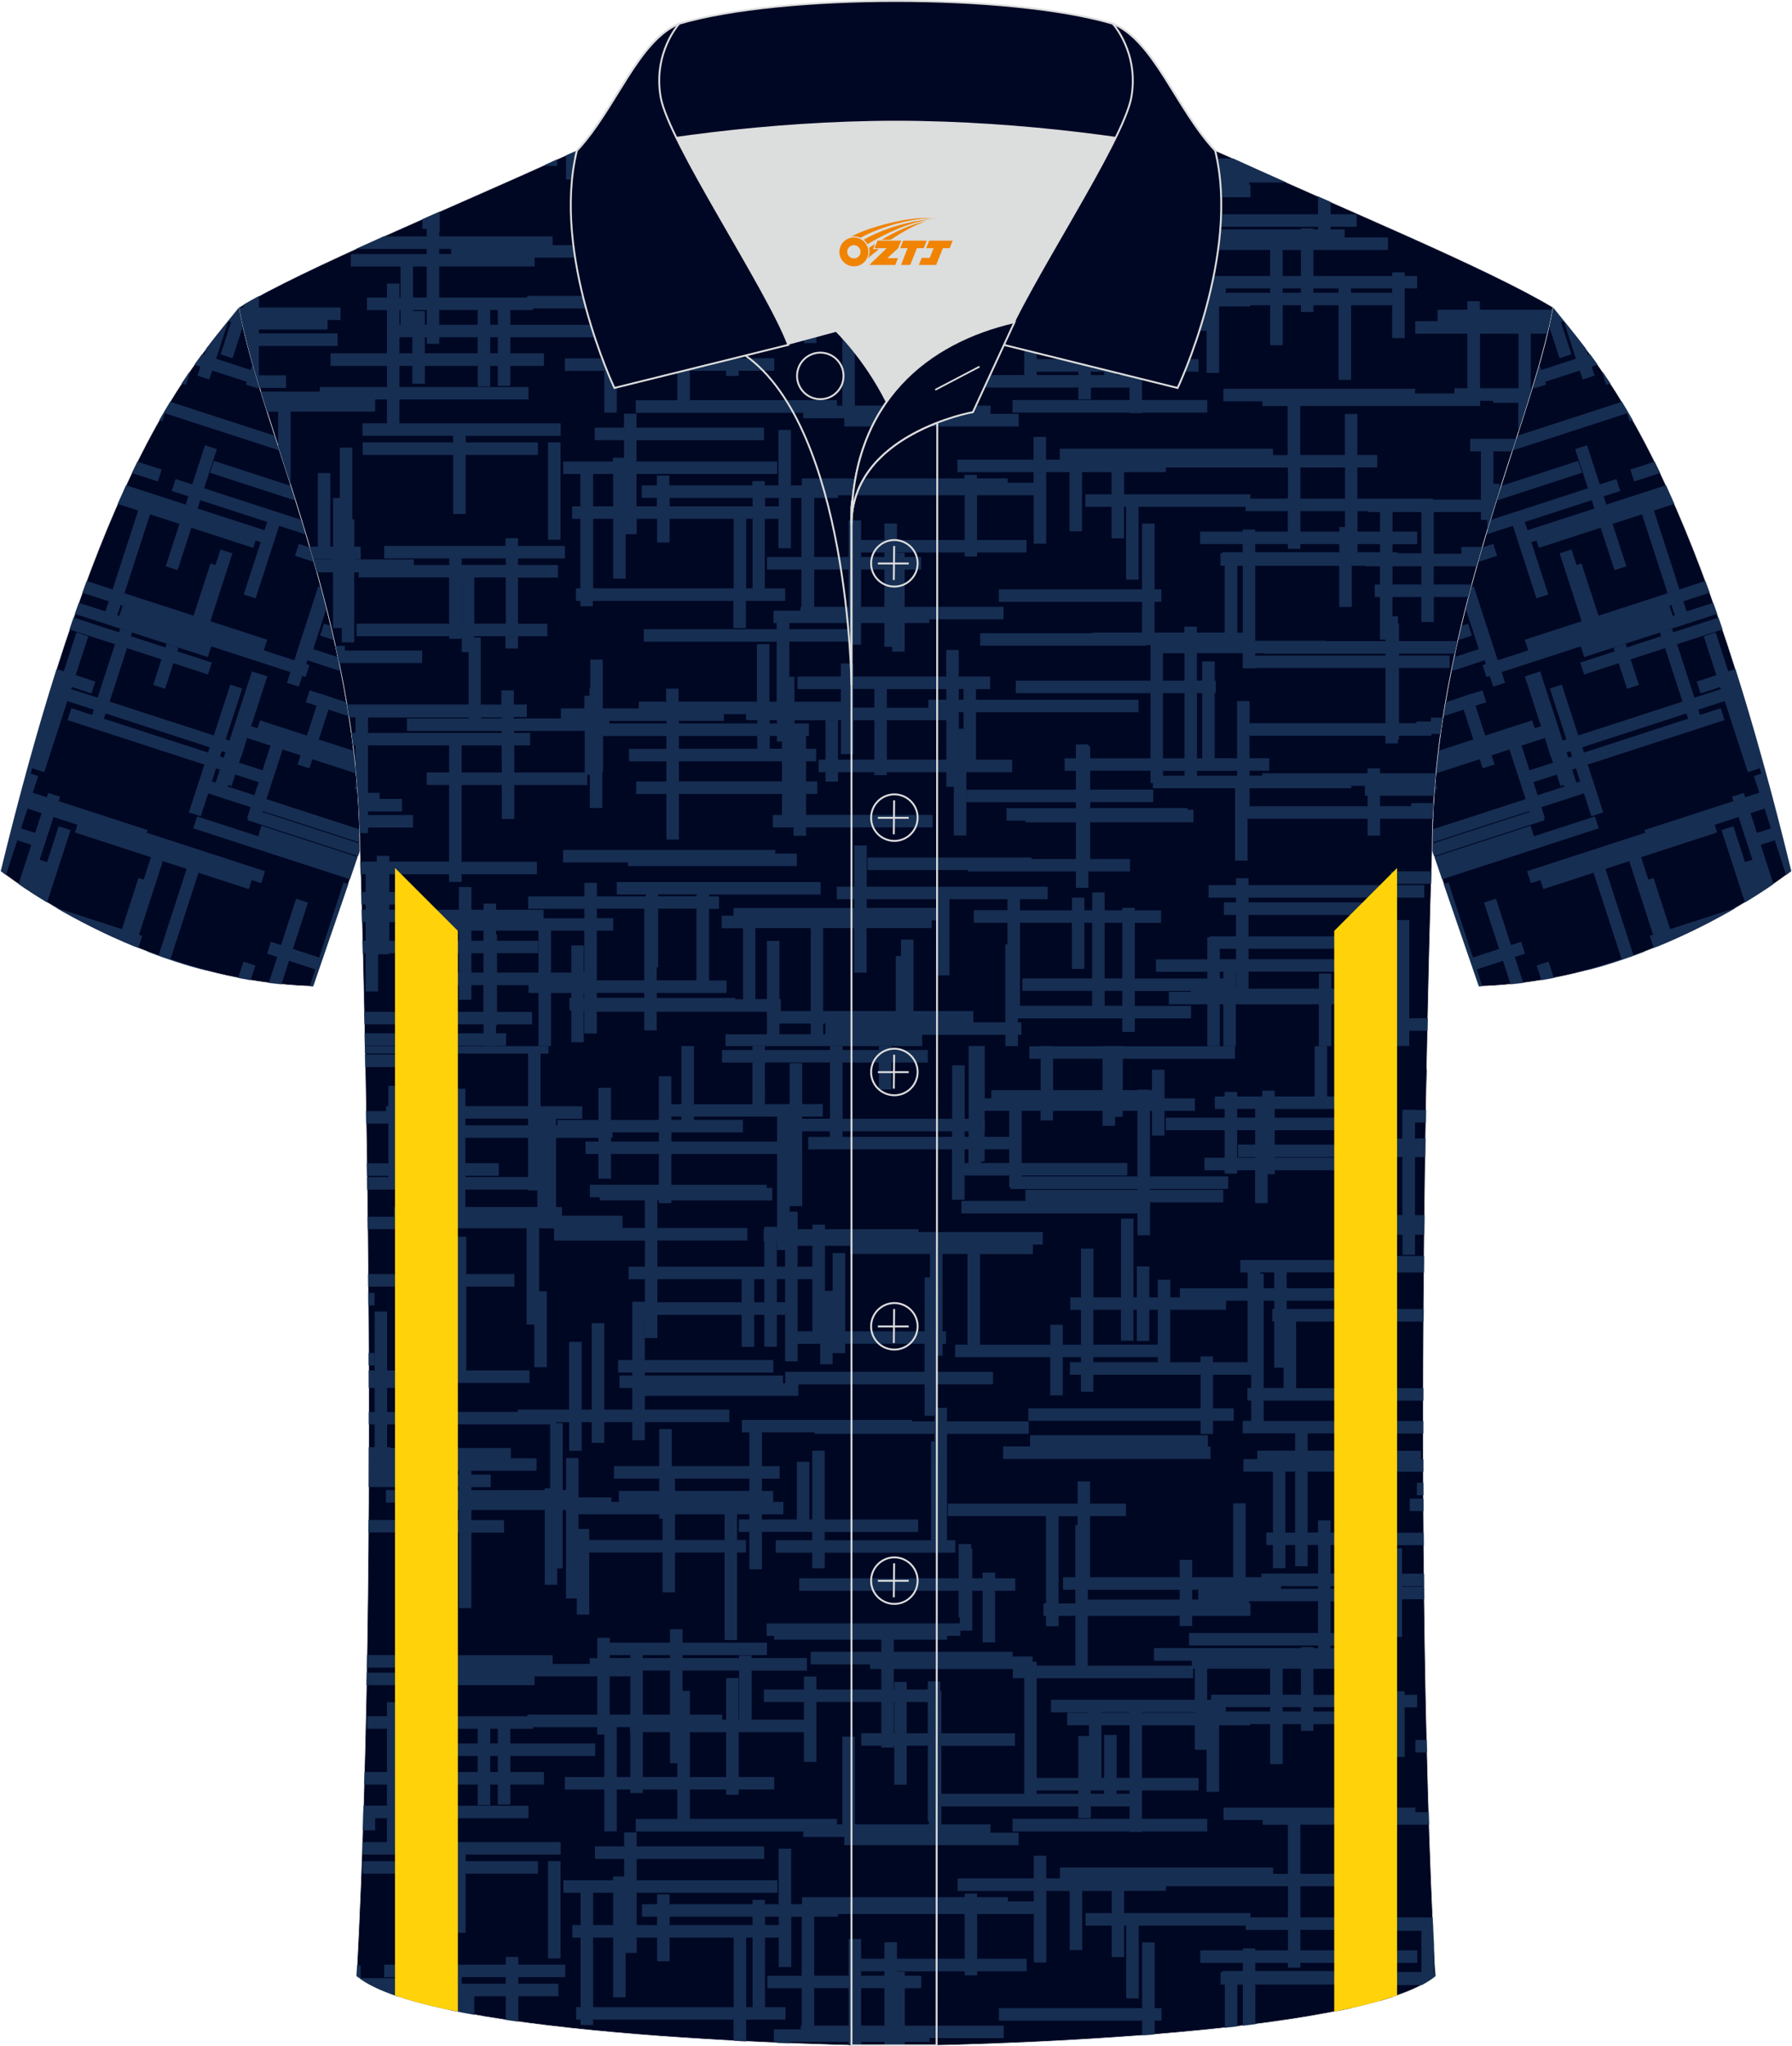 <?xml version="1.0" encoding="utf-8"?>
<!-- Generator: Adobe Illustrator 24.0.1, SVG Export Plug-In . SVG Version: 6.00 Build 0)  -->
<svg xmlns="http://www.w3.org/2000/svg" xmlns:xlink="http://www.w3.org/1999/xlink" version="1.1" id="图层_1" x="0px" y="0px" width="379.8px" height="433.5px" viewBox="0 0 379.63 433.53" enable-background="new 0 0 379.63 433.53" xml:space="preserve">
<g>
	
		<path fill-rule="evenodd" clip-rule="evenodd" fill="#000723" stroke="#DCDDDD" stroke-width="0.118" stroke-miterlimit="22.926" d="   M329.05,65.11c10.24,12.8,29.36,32.42,50.52,119.44c0,0-29.19,23.38-66.21,24.4c0,0-7.17-20.82-9.9-28.84   C303.46,132.33,324.77,89.87,329.05,65.11z"/>
	<g>
		<path fill-rule="evenodd" clip-rule="evenodd" fill="#162E52" d="M329.05,65.11c2,2.5,4.34,5.26,6.97,8.74l0.43,1.32l0.45-0.15    c0.53,0.72,1.08,1.47,1.63,2.26l-1.26,0.41l0.62,1.89l-2.53,0.82l-0.62-1.89l-7.33,2.38l0.19,0.58l-2.52,0.82l-0.19-0.58    l-0.07,0.03c0.48-1.58,0.94-3.13,1.37-4.63l0.41,1.27l7.33-2.38l-2.58-7.95l-0.59,0.19l2.22,6.83l-2.53,0.82l-2.2-6.76    C328.56,67.74,328.83,66.4,329.05,65.11L329.05,65.11z M339.7,78.96c0.5,0.73,1.01,1.5,1.53,2.29l-0.9,0.29l-0.82-2.52    L339.7,78.96L339.7,78.96z M343.67,85.12c0.75,1.24,1.52,2.54,2.3,3.91l-0.64,0.21l-0.55-1.69l-24.32,7.9l1.01-3.12L343.67,85.12    L343.67,85.12z M350.61,97.8c0.39,0.78,0.78,1.58,1.17,2.41l-5.5,1.79l-0.82-2.52L350.61,97.8L350.61,97.8z M353.01,102.8    l-12.63,4.1l-0.57-1.75l3.52-1.14l-0.82-2.52l-3.52,1.14l-2.7-8.3l-2.52,0.82l2.7,8.3l-20.66,6.71c-0.31,1.02-0.63,2.05-0.94,3.09    l5.7-1.85l4.99,15.37l2.52-0.82l-3.6-11.09l1.08-0.35l0.51,1.56l13.11-4.26l2.92,8.98l2.52-0.82l-2.92-8.98l6.23-2.02l5.43,16.71    l-14.64,4.76l-3.6-11.07l-1.05,0.34l-1.07-3.3l-2.52,0.82l4.67,14.38l-12.06,3.92l0.73,2.25l-6.46,2.1l-5.1-15.7l-0.42,0.14    l-0.07-0.21c-0.42,1.57-0.84,3.15-1.24,4.75l2.81,8.66l-5.24,1.7c-0.21,0.99-0.42,1.99-0.62,2.99l7.1-2.31l0.26,0.79l-0.68,0.22    l0.82,2.52l0.68-0.22l0.74,2.27l2.52-0.82l-0.74-2.27l16.77-5.45l0.74,2.27l28.17-9.15l-0.83-2.36l-5.64,1.83l-0.7-2.14l5.58-1.81    c-0.3-0.84-0.61-1.67-0.91-2.49l-5.48,1.78l-5.43-16.71l4.33-1.41C354.18,105.38,353.59,104.07,353.01,102.8L353.01,102.8z     M308.9,135.63c0.23-1.01,0.46-2.02,0.7-3.02l1.47-0.48l0.82,2.52L308.9,135.63L308.9,135.63z M313.17,119.06    c0.29-1.03,0.59-2.06,0.89-3.07l2.34-0.76l0.82,2.52L313.17,119.06L313.17,119.06z M317.08,106.06l0.98-3.11l16.34-5.31l0.82,2.52    L317.08,106.06L317.08,106.06z M354.18,128.2l0.7,2.15l-0.43,0.14l-0.7-2.15L354.18,128.2L354.18,128.2z M337.28,105.97l0.57,1.76    l-14.19,4.61l-0.57-1.76L337.28,105.97z"/>
		<path fill-rule="evenodd" clip-rule="evenodd" fill="#162E52" d="M364.14,130.84l0.86,2.51l-9.63,3.13l3.68,11.33l5.61-1.82    l-0.14-0.43l-4.17,1.35l-0.82-2.52l4.17-1.35l-2.68-8.25l2.52-0.82l2.68,8.25l1.51-0.49c3.84,12.11,7.79,26.24,11.83,42.82    c0,0-0.37,0.3-1.09,0.83l-2.39-7.37l-2.98,0.97l2.7,8.31c-1.57,1.08-3.6,2.42-6.04,3.89l-4.98-15.31l2.52-0.82l2.47,7.61    l1.57-0.51l-2.94-9.06l-5.07,1.65l0.53,1.63l-16.11,5.24l1.54,4.74l1.09-0.35l3.52,10.85l13.97-4.54    c-4.52,2.63-10.2,5.58-16.75,8.26l-0.01-0.03l-0.7,0.23l-0.82-2.52l0.7-0.23l-5.06-15.58l-5.04,1.64l5.93,18.26l2.49-0.81    l0.01,0.03c-3.98,1.53-8.25,2.94-12.76,4.12l7.74-2.52l-5.93-18.26l-10.65,3.46l-0.62-1.92l-2.01,0.65l-0.82-2.52l25.06-8.14    l-0.19-0.57l18.86-6.13l-0.3-0.93l2.52-0.82l0.3,0.93l2.98-0.97l-1.15-3.53l1.61-0.52l-3.77-11.6h-0.01l3.41,10.49l-2.52,0.82    l-4.9-15.07l-5.61,1.82l0.36,1.12l4.39-1.43l0.82,2.52l-29,9.42l3.29,10.13l-2.52,0.82l-1.58-4.85l-9.01,2.93l0.77,2.36    l-0.26,0.08l0.11,0.34l-23.37,7.59l-0.43-1.25l0.01-1.4l20.7-6.73l-0.06-0.18l-20.64,6.71c0.01-0.94,0.02-1.87,0.05-2.8    l19.78-6.43l-3.42-10.51l-3.8,1.23l0.63,1.94l-2.52,0.82l-0.63-1.94l-9.31,3.03c0.15-1.6,0.32-3.2,0.52-4.79l7.44-2.42l-2.05-6.32    l-4.38,1.42c0.16-0.99,0.32-1.97,0.49-2.94l3.07-1l-0.01-0.04l2.52-0.82l0.01,0.04l2.28-0.74l0.82,2.52l-2.28,0.74l2.05,6.32    l9.94-3.23l0.54,1.66l1.34-0.43l-3.42-10.54l3.25-1.06l4.76,14.65l0.8-0.26l-3.5-10.77l2.52-0.82l3.5,10.77l22.08-7.17    l-3.68-11.33l-7.31,2.38l1.76,5.42l-2.52,0.82l-1.76-5.42l-7.34,2.38l-0.82-2.52l7.34-2.38l-0.26-0.8l2.52-0.82l0.26,0.8    l7.31-2.38l-0.26-0.8l2.52-0.82l0.26,0.8L364.14,130.84L364.14,130.84z M329.25,207.17l-1.12-3.44l-2.52,0.82l1.01,3.1    C327.51,207.5,328.38,207.34,329.25,207.17L329.25,207.17z M322.76,208.21l-1.78-5.47l2.15-0.7l-0.82-2.52l-2.14,0.7l-3.19-9.82    l-2.52,0.82l3.19,9.82l-5.56,1.81l-5.16-15.87l-1.01,0.33c3.2,9.34,7.44,21.65,7.44,21.65l0.71-0.03l-1.16-3.56l5.56-1.81    l1.61,4.96C320.97,208.43,321.87,208.33,322.76,208.21L322.76,208.21z M305.57,186.28l33.2-10.79l-0.82-2.52l-12.91,4.19    l-0.72-2.23l-20.36,6.62L305.57,186.28L305.57,186.28z M303.96,167.28l0.61-0.2l-0.47-1.46    C304.05,166.17,304,166.73,303.96,167.28L303.96,167.28z M335.64,159.44l22.08-7.18l-0.36-1.12l-22.08,7.17L335.64,159.44    L335.64,159.44z M332.31,160.52l0.8-0.26l-0.36-1.12l-0.8,0.26L332.31,160.52L332.31,160.52z M322.4,157.96l1.7,5.23l4.96-1.61    l-0.36-1.12l-0.05,0.02l-0.82-2.52l0.05-0.02l-0.52-1.6L322.4,157.96L322.4,157.96z M331.5,166.63l-0.1-0.32l-0.73,0.24l-0.8-2.45    l-4.96,1.61l0.9,2.76L331.5,166.63L331.5,166.63z M333.93,162.78l-0.8,0.26l0.9,2.76l0.8-0.26L333.93,162.78L333.93,162.78z     M367.06,144.74L367.06,144.74l1.62,5.01h0.01L367.06,144.74L367.06,144.74z M372.29,176.46l2.98-0.97l-1.36-4.19l-2.98,0.97    L372.29,176.46z"/>
	</g>
	
		<path fill-rule="evenodd" clip-rule="evenodd" fill="#000723" stroke="#DCDDDD" stroke-width="0.118" stroke-miterlimit="22.926" d="   M50.59,65.11C40.35,77.91,21.23,97.53,0.07,184.55c0,0,29.19,23.38,66.21,24.4c0,0,7.16-20.82,9.9-28.84   C76.18,132.33,54.87,89.87,50.59,65.11z"/>
	<g>
		<path fill-rule="evenodd" clip-rule="evenodd" fill="#162E52" d="M50.59,65.11c-2,2.5-4.34,5.26-6.97,8.74l-0.43,1.32l-0.45-0.15    c-0.53,0.72-1.08,1.47-1.63,2.26l1.26,0.41l-0.62,1.89l2.52,0.82l0.62-1.89l7.33,2.38l-0.19,0.58l2.52,0.82l0.19-0.58l0.08,0.03    c-0.48-1.58-0.94-3.13-1.37-4.63l-0.41,1.27L45.71,76l2.58-7.95l0.59,0.19l-2.22,6.83l2.53,0.82l2.2-6.76    C51.08,67.74,50.81,66.4,50.59,65.11L50.59,65.11z M39.94,78.96c-0.5,0.73-1.01,1.5-1.53,2.29l0.9,0.29l0.82-2.52L39.94,78.96    L39.94,78.96z M35.97,85.12c-0.75,1.24-1.52,2.54-2.3,3.91l0.64,0.21l0.55-1.69l24.32,7.9l-1.01-3.12L35.97,85.12L35.97,85.12z     M29.03,97.8c-0.39,0.78-0.78,1.58-1.17,2.41l5.5,1.79l0.82-2.52L29.03,97.8L29.03,97.8z M26.63,102.8l12.63,4.1l0.57-1.75    l-3.52-1.14l0.82-2.52l3.52,1.14l2.7-8.3l2.52,0.82l-2.7,8.3l20.66,6.71c0.31,1.02,0.63,2.05,0.94,3.09l-5.7-1.85l-4.99,15.37    l-2.52-0.82l3.6-11.09l-1.08-0.35l-0.51,1.56l-13.11-4.26l-2.92,8.98l-2.52-0.82l2.92-8.98l-6.23-2.02l-5.43,16.71l14.64,4.76    l3.6-11.07l1.05,0.34l1.07-3.3l2.52,0.82l-4.67,14.38l12.06,3.92l-0.73,2.25l6.46,2.1l5.1-15.7l0.42,0.14l0.07-0.21    c0.42,1.57,0.84,3.15,1.24,4.75l-2.81,8.66l5.24,1.7c0.21,0.99,0.42,1.99,0.62,2.99l-7.1-2.31l-0.26,0.79l0.68,0.22l-0.82,2.52    l-0.68-0.22l-0.74,2.27l-2.52-0.82l0.74-2.27l-16.77-5.45l-0.74,2.27l-28.17-9.15l0.83-2.36l5.64,1.83l0.7-2.14l-5.58-1.81    c0.31-0.84,0.61-1.67,0.91-2.49l5.48,1.78l5.43-16.71l-4.33-1.41C25.46,105.38,26.05,104.07,26.63,102.8L26.63,102.8z     M70.74,135.63c-0.23-1.01-0.46-2.02-0.7-3.02l-1.47-0.48l-0.82,2.52L70.74,135.63L70.74,135.63z M66.47,119.06    c-0.29-1.03-0.59-2.06-0.89-3.07l-2.34-0.76l-0.82,2.52L66.47,119.06L66.47,119.06z M62.56,106.06l-0.98-3.11l-16.34-5.31    l-0.82,2.52L62.56,106.06L62.56,106.06z M25.46,128.2l-0.7,2.15l0.43,0.14l0.7-2.15L25.46,128.2L25.46,128.2z M42.35,105.97    l-0.57,1.76l14.19,4.61l0.57-1.76L42.35,105.97z"/>
		<path fill-rule="evenodd" clip-rule="evenodd" fill="#162E52" d="M15.5,130.84l-0.86,2.51l9.63,3.13l-3.68,11.33l-5.61-1.82    l0.14-0.43l4.17,1.35l0.82-2.52l-4.17-1.35l2.68-8.25l-2.52-0.82l-2.68,8.25l-1.51-0.49c-3.84,12.11-7.79,26.24-11.83,42.82    c0,0,0.37,0.3,1.09,0.83l2.39-7.37l2.98,0.97l-2.7,8.31c1.57,1.08,3.6,2.42,6.04,3.89l4.98-15.31l-2.52-0.82l-2.47,7.61    l-1.57-0.51l2.94-9.06l5.07,1.65l-0.53,1.63l16.11,5.24l-1.54,4.74L29.26,186l-3.52,10.85l-13.96-4.54    c4.52,2.63,10.2,5.58,16.75,8.26l0.01-0.03l0.7,0.23l0.82-2.52l-0.7-0.23l5.06-15.58l5.04,1.64l-5.93,18.26l-2.49-0.81l-0.01,0.03    c3.98,1.53,8.25,2.94,12.76,4.12l-7.74-2.52l5.93-18.26l10.65,3.46l0.62-1.92l2.01,0.65l0.82-2.52l-25.06-8.14l0.19-0.57    l-18.86-6.13l0.3-0.93l-2.52-0.82l-0.3,0.93l-2.98-0.97L8,164.41l-1.61-0.52l3.77-11.6h0.01l-3.41,10.49l2.52,0.82l4.9-15.07    l5.61,1.82l-0.36,1.12l-4.39-1.43l-0.82,2.52l29,9.42l-3.29,10.13l2.52,0.82l1.58-4.85l9.01,2.93l-0.77,2.36l0.26,0.08l-0.11,0.34    l23.37,7.59l0.43-1.25l-0.01-1.4L55.51,172l0.06-0.18l20.64,6.71c-0.01-0.94-0.02-1.87-0.05-2.8l-19.78-6.43l3.42-10.51l3.8,1.23    l-0.63,1.94l2.52,0.82l0.63-1.94l9.31,3.03c-0.15-1.6-0.33-3.2-0.52-4.79l-7.44-2.42l2.05-6.32l4.38,1.42    c-0.15-0.99-0.32-1.97-0.49-2.94l-3.07-1l0.01-0.04l-2.52-0.82L67.82,147l-2.28-0.74l-0.82,2.52l2.28,0.74l-2.05,6.32l-9.94-3.23    l-0.54,1.66l-1.34-0.43l3.42-10.54l-3.25-1.06l-4.76,14.65l-0.8-0.26l3.5-10.77l-2.52-0.82l-3.5,10.77l-22.08-7.17l3.68-11.33    l7.31,2.38l-1.76,5.42l2.52,0.82l1.76-5.42l7.34,2.38l0.82-2.52l-7.34-2.38l0.26-0.8l-2.52-0.82l-0.26,0.8l-7.31-2.38l0.26-0.8    l-2.52-0.82l-0.26,0.8L15.5,130.84L15.5,130.84z M50.39,207.17l1.12-3.44l2.52,0.82l-1.01,3.1    C52.13,207.5,51.26,207.34,50.39,207.17L50.39,207.17z M56.88,208.21l1.78-5.47l-2.15-0.7l0.82-2.52l2.14,0.7l3.19-9.82l2.52,0.82    l-3.19,9.82l5.56,1.81l5.16-15.87l1.01,0.33c-3.2,9.34-7.44,21.65-7.44,21.65l-0.71-0.03l1.16-3.56l-5.56-1.81l-1.61,4.96    C58.67,208.43,57.77,208.33,56.88,208.21L56.88,208.21z M74.07,186.28l-33.2-10.79l0.82-2.52l12.91,4.19l0.72-2.23l20.36,6.62    L74.07,186.28L74.07,186.28z M75.68,167.28l-0.61-0.2l0.47-1.46C75.59,166.17,75.64,166.73,75.68,167.28L75.68,167.28z M44,159.44    l-22.08-7.17l0.36-1.12l22.08,7.17L44,159.44L44,159.44z M47.33,160.52l-0.8-0.26l0.36-1.12l0.8,0.26L47.33,160.52L47.33,160.52z     M57.24,157.96l-1.7,5.23l-4.96-1.61l0.36-1.12l0.05,0.02l0.82-2.52l-0.05-0.02l0.52-1.6L57.24,157.96L57.24,157.96z     M48.14,166.63l0.1-0.32l0.73,0.24l0.8-2.45l4.96,1.61l-0.91,2.76L48.14,166.63L48.14,166.63z M45.71,162.78l0.8,0.26l-0.9,2.76    l-0.8-0.26L45.71,162.78L45.71,162.78z M12.58,144.74L12.58,144.74l-1.62,5.01h-0.01L12.58,144.74L12.58,144.74z M7.35,176.46    l-2.98-0.97l1.36-4.19l2.98,0.97L7.35,176.46z"/>
	</g>
	
		<path fill-rule="evenodd" clip-rule="evenodd" fill="#000723" stroke="#DCDDDD" stroke-width="0.118" stroke-miterlimit="22.926" d="   M76.18,180.12c0,0,4.68,137.15-0.7,238.51c15.6,13.14,104.62,14.84,114.34,14.81c9.72,0.03,98.74-1.67,114.34-14.82   c-5.38-101.36-0.7-238.51-0.7-238.51c0-47.79,21.31-90.25,25.59-115c-13.68-8.25-45.44-21.32-67.38-31.34   c-5.84-2.65-10.73-4.57-15.09-5.94l-113.56-0.01c-4.32,1.37-9.2,3.29-15.06,5.95c-21.94,10.02-53.7,23.09-67.37,31.34   C54.87,89.87,76.18,132.33,76.18,180.12z"/>
	<g>
		<g>
			<g>
				<path fill-rule="evenodd" clip-rule="evenodd" fill="#162E52" d="M281.93,42.79l-2.65-1.17v3.77h-27.36v2.65h27.36v0.56h-0.99      v-0.22h-2.65v0.22h-31.16v2.65h8.04v1.06h-22.05V41.78h19.47v2.16h2.65v-2.16h12.36v-2.65h-0.29v-0.46h7.94      c-3.81-1.69-7.49-3.33-10.93-4.9l-0.43-0.19h-8.65v-3.64l-0.14-0.05h-2.51v3.69h-18.99v-5.75h-3.12v5.75h-2.61v2.65h2.61v2.9      h-3.57v-11.3h-2.65v11.3h-0.55v2.65h0.55v2.19h2.65v-2.19h3.57v10.53h-8.19v-0.82h-0.87v-1.12h-4.25v-0.99h-25.18v-2.56h11.31      V46h2.8v-1.1h2.52v-8.45h2.19v10.92h2.66V36.45h4.28V33.8h-4.28v-1.21h-2.65v1.21h-2.19v-5.97h-2.89v5.97h-33.8v2.65h33.8v5.65      h0.24v1.25h-40.95V46h1.61v0.82h22.71v2.56h-14.95v2.65h12.57v0.99h2.38v4.34h-13.76V54.6h-2.65v2.76h-8.48v2.65h8.48v3.74      h-11.07v-10.4h11.71V50.7h-11.71v-0.55h-2.65v0.55h-12v-0.63h17.9v-2.65h-17.9v-2.85h-2.65v2.85h-12.77V46.4h-2.65v4.31h-1.61      v1.22h-7.85v-1.84H93v-1h0.1v-4.26l-3.68,1.62v2.05h0.93v1.59h-9.12c-1.99,0.89-3.95,1.78-5.87,2.65h14.99v1.08H74.26v2.65      h10.53v6.57h-0.22v-2.97h-2.65v2.97h-4.23v2.65h4.23v9.17H69.96v2.65h11.96v4.48H67.68v0.97h-12.5      c0.43,1.39,0.87,2.81,1.33,4.26h2.34v7.28c0.86,2.67,1.75,5.42,2.65,8.24V87.2h17.92v-2.57h2.49v5.05h-5.18v2.64h19.21v1.4      H76.78v2.65h19.17v12.53h2.65V96.38h15.33v-2.65H98.61v-1.4h20.14v-2.64H84.57v-5.05h27.35v-2.65H84.57v-4.48h2.73v3.78h2.65      v-3.78h11.21v4.37h2.65v-4.37h1.61v4.25h2.65v-4.25h7.13v-2.65h-7.13v-3.4h17.99v-2.65h-17.99v-3.12h4.82v-0.34h13.59v1.58h1.51      v8.99h-8.37v2.65h8.37v8.85h2.65v-8.85h2.87v0.76h2.65v-0.76h7.31v6.23h-8.82v2.65h35.5v1.16h8.71v1.74h36.95v-2.68h-5.96v-1.74      h-10.41v-3.82h29.03v2.51h2.65v-2.51h8.2v2.64h-24.81v2.66h24.81v0.11h2.65v-0.11h13.82v-2.66h-13.82v-6.01h11.97v-2.65h-11.97      V64.92h11.17v5.17h2.51V79h2.65V64.92h6.57v-0.25h4.26v8.47h2.65v-8.47h3.87v1.43h2.65v-1.43h5.32v15.8h2.65v-15.8h8.71v6.96      h2.65V61.11h2.64v-2.65h-2.64V57.7h-2.65v0.76H278.3v-5.5h15.8v-2.65h-9.19V48.6h-2.98v-0.56h5.52v-2.65h-5.52L281.93,42.79      L281.93,42.79z M202.4,27.83v0.57h-27.68v3.29h-2.65V28.4h-7.73v-0.58L202.4,27.83L202.4,27.83z M161.39,27.82v4.06h-2.65v-4.06      H161.39L161.39,27.82z M158.02,27.82v0.53h-1.88v18.53h-2.65V28.35h-10.5v8.43h-2.65v-8.43h-8.95c0.56-0.19,1.1-0.37,1.64-0.54      L158.02,27.82L158.02,27.82z M124.8,30.82v10.69h-2.65v-3.46h-2.28v-5.12C121.6,32.15,123.24,31.45,124.8,30.82L124.8,30.82z       M118.01,33.75v1.4h-2.65v-0.19l2.61-1.18L118.01,33.75L118.01,33.75z M54.77,62.73v2.42h17.31v2.65h-2.74v2.01H54.77v0.83      h16.67v2.65H54.77v6.23h5.77v2.65h-5.6c-1.35-4.43-2.52-8.56-3.4-12.35v-0.01l0,0c-0.37-1.61-0.69-3.17-0.95-4.66h0.95v-0.61      C52.54,63.96,53.62,63.35,54.77,62.73L54.77,62.73z M249.95,38.31h-19.47v-2.08h19.47V38.31L249.95,38.31z M253.87,38.31h-1.27      v-2.08h1.27V38.31L253.87,38.31z M275.64,58.46h-3.87v-5.5h3.87V58.46L275.64,58.46z M283.61,62.02h-5.32v-0.91h5.32V62.02      L283.61,62.02z M294.97,62.02h-8.71v-0.91h8.71V62.02L294.97,62.02z M271.77,61.11h3.87v0.91h-3.87V61.11L271.77,61.11z       M259.71,61.11h9.41v0.91h-9.41V61.11L259.71,61.11z M241.96,62.19h11.17v0.08h-11.17V62.19L241.96,62.19z M239.31,76.09h-2.73      v-9.1h-2.65v9.1h-2.82l0,0h2.26V64.92h5.95L239.31,76.09L239.31,76.09z M239.31,79.46h-2.73v-0.72h2.73V79.46L239.31,79.46z       M231.11,78.74h2.82v0.72h-2.82V78.74L231.11,78.74z M219.64,78.74h8.82v0.72h-8.82V78.74L219.64,78.74z M239.31,62.27h-5.95      v-0.08h5.95V62.27L239.31,62.27z M255.78,62.19h0.19v0.08h-0.19L255.78,62.19L255.78,62.19z M256.61,58.46v1.08h-0.83v-6.59      h13.34v5.5L256.61,58.46L256.61,58.46z M252.8,54.97v-2.01h0.33v6.59h-30.46v2.65h8.04v0.08h-4.62v2.65h4.62v2.26h-2.25v8.91      h-8.82V54.97H252.8L252.8,54.97z M199.43,69.29h15.6v-2.65h-15.6v-8.95h-0.23v-2.05h-2.65v1.73h-4.47v-1.61h-2.65v1.61h-0.09      v-4.34h25.24v1.94h2.41v24.49h-17.56L199.43,69.29L199.43,69.29z M189.43,66.63h-0.09v-6.62h0.09V66.63L189.43,66.63z       M196.55,66.63h-4.47v-6.62h4.47V66.63L196.55,66.63z M181.09,85.93v-18.6h-2.65v18.6h-1.14v-1.15h-31.18v-6.23h7.69v1.11h2.65      v-1.11h7.55V75.9h-7.55v-9.5h13.83v6.29h2.65V60.01h13.76v6.62h-4.25v2.65h4.25v0.39h2.65v-0.39h0.09v8.26h2.65v-8.26h4.47V85.3      h0.23v0.63L181.09,85.93L181.09,85.93z M136.16,75.9v-9.5h5.75v6.59h1.56v2.91H136.16L136.16,75.9z M130.64,75.9V65.33h2.79      v1.07h0.08v9.5H130.64L130.64,75.9z M136.16,50.07h5.75v0.63h-5.75V50.07L136.16,50.07z M141.91,62.68h-5.75v-9.33h5.75V62.68      L141.91,62.68z M146.12,66.41h7.69v9.5h-7.69V66.41L146.12,66.41z M129.13,54.57h4.38v8.11h-4.38V54.57L129.13,54.57z       M156.46,63.75v-8.81h-2.65v8.81h-0.82v-1.08h-6.87v-5.02h-1.56v-4.31h12v10.4h-0.1V63.75z M129.13,50.07h4.38v0.63h-4.38V50.07      L129.13,50.07z M111.65,62.68v0.35H93v-6.57h20.21v-1.89h13.27v8.11H111.65L111.65,62.68z M105.42,68.79h-1.61v-3.12h1.61V68.79      L105.42,68.79z M105.42,74.85h-1.61v-3.4h1.61V74.85L105.42,74.85z M89.95,74.85v-3.4h0.4v1.4H93v-1.4h8.15v3.4H89.95      L89.95,74.85z M84.57,71.45h2.73v3.4h-2.73V71.45L84.57,71.45z M84.79,68.79h-0.22v-3.12h0.22V68.79L84.79,68.79z M93,65.68      h8.15v3.12H93V65.68L93,65.68z M90.35,68.79h-0.4V65.9h-2.51v-0.23h2.91V68.79L90.35,68.79z M87.44,56.46h2.91v6.57h-2.91V56.46      L87.44,56.46z M93,52.73h2.52v1.08H93V52.73z"/>
				<path fill-rule="evenodd" clip-rule="evenodd" fill="#162E52" d="M71.79,140.47h17.6v-2.65H73.01v-0.98h-2      C71.28,138.04,71.54,139.25,71.79,140.47z"/>
				<polygon fill-rule="evenodd" clip-rule="evenodd" fill="#162E52" points="168.8,183.49 168.8,180.83 164.22,180.83       164.22,180.06 119.25,180.06 119.25,182.71 132.99,182.71 132.99,183.49     "/>
				<polygon fill-rule="evenodd" clip-rule="evenodd" fill="#162E52" points="294.69,187.25 303.24,187.25 303.32,184.6       294.69,184.6     "/>
				<polygon fill-rule="evenodd" clip-rule="evenodd" fill="#162E52" points="302.47,218.37 302.53,215.72 298.61,215.72       298.61,194.92 295.96,194.92 295.96,221.6 298.61,221.6 298.61,218.37     "/>
				<rect x="116.06" y="93.72" fill-rule="evenodd" clip-rule="evenodd" fill="#162E52" width="2.65" height="20.62"/>
				<path fill-rule="evenodd" clip-rule="evenodd" fill="#162E52" d="M258.45,205.86h0.74v1.42h-0.74V205.86L258.45,205.86z       M76.26,182.55l0.08,2.65h1.07v3.78h-0.96l0.07,2.65h0.88v1.09h-0.85l0.07,2.65h0.78v3.94h-0.68l0.07,2.65h0.61v8.09h2.65v-7.89      h2.36v-0.2h14.76v4.1h-8.55v2.65h8.56v3.11h2.64v-3.11h2.55v5.65H77.09l0.06,2.65h25.24v1.9h-25.2l0.05,2.65h25.14v0.05h2.65      v-0.05h2.15v-2.65h-2.15v-1.61h0.22v-0.28h7.43v-2.65h-7.43v-5.65h6.67v1.64h2.12v11.26h2.65v-11.26H121v1.05h-0.41v2.65H121      v6.75h2.65v-6.75h0.1v4.89h2.65v-4.6h10.05v3.94h2.65v-3.94h23.35v4.78h-8.77v2.5h41.69v-2.39h17.64v2.39h2.65v-2.39h0.72v-2.65      h-0.72v-0.84h22.12v2.87h2.65v-2.87h11.91v-2.65h-11.91v-3.15h11.87v0.17h-4.66v2.65h8.16v8.86h2.65v-8.86h0.74v8.86h2.65v-8.86      h17.6v8.86h2.65v-8.86h3.18v8.86h2.65v-7.22h0.12v-1.64h4.85v-2.65h-2.07v-0.65h-2.77v-8.46h7.05v-2.65h-30.56v-4.53h31.11      v-2.65h-31.11v-1.01h37.24v-2.65h-37.24v-1.47h-2.66v1.47h-5.81v2.65h5.81v1.01h-2.56v2.65h2.56v4.53h-5.54v0.21h-0.54v4.66      h-10.89v2.65h10.89v1.42h-15.37v-11.79H246v-2.65h-5.57v-0.52h-2.65v0.52h-3.73v-3.79h-2.65v3.79h-1.65v-2.68h-2.65v2.68h-10.99      v-2.35h5.85v-2.65h-38.35v-8.73h-2.65v8.73h-3.7v2.65h3.7v1.85h-25.58V194h-2.51v2.66h4.52v15.04h-1.65v-0.28h-16.62v-1.05      h14.78v-2.65h-3.7v-15.17h2.09v-2.65h-2.09v-0.38h23.64v-2.65h-43.21v2.65h6.15v0.38h-10.36v-2.86h-2.65v2.86h-11.92v2.65h11.92      v1.99h-8.63v-1.8h-10.09v-1.31h-2.65v1.31h-2.58v-4.81h-2.65v4.81H82.42v-1.09h5.79V189h-5.79v-3.78H95.1v1.61h2.65v-1.61h15.95      v-2.65H97.75v-16.25h8.51v7.19h2.65v-7.19h15.48v-2.15h0.53v7.01h2.65v-7.57h0.16v-7.67h13.42v2.71h-7.94v2.65h7.94v4.26h-6.41      v2.65h6.41v9.65h2.65v-9.65h21.85v4.44h-1.94v2.65h4.4v1.77h2.65v-1.78h26.8v-2.65h-26.8v-4.44h2.38v-2.65h-2.38v-4.26h2.14      v-2.65h-2.14v-2.71h0.6v-2.65h-3.06v-0.69h6.57v8.36h-1.45v2.65h1.45v1.99h2.65v-1.99h7.7v0.62h2.65v-0.62h12.61v3.1h1.59v10.29      h2.65V163.6h9.72v-2.65h-7.67V150.9h34.44v-2.65h-34.44v-2.27h3v-2.65h-6.65v-5.64h-2.65v5.64h-19.69v-2.77h-2.65v2.77h-9.21      v2.65h9.21v2.68h-9.84v-5.3h-1.09v-7.42h12.56v0.64h2.65V132h4.94v5.03H189v1.02h2.65V132h5.22v-0.79h15.74v-2.65h-20.96v-7.92      h3.49v-2.65h-3.49v-0.85H190v-0.09h14.34v0.85h2.65v-0.85h10.49v-2.65h-10.49v-9.48H219v10.26h2.65v-15.15h4.95v12.53h2.65      v-12.53h6.25v4.69h-5.55v2.65h5.55v6.68h2.65v-6.68h0.43v15.43h2.65v-15.43h22.68v0.91h8.95v4.34h-6.91v-0.43h-2.65v0.43h-9.03      v2.65h9.03v1.72h-4.28v0.22h-0.44v2.65h0.9v14.15h-5.89v-1.25h-2.65v1.25h-6.32v-6.5h1.45v-2.65h-1.45v-13.93h-2.65v13.93      h-30.36v2.65h30.36v6.5h-10.55v0.14h-23.76v2.65h35.19v-0.14h0.91v7.54h-28.55v2.65h28.55v13.81h-12.79v-2.6h-0.38v-0.35h-2.65      v2.95h-2.38v2.65h2.38v3.99h-23.19v2.65h23.19v1.27h-14.69v2.65h4.01v0.34h10.68v7.78h-9.41v-0.32h-34.77v2.65h21.31v0.31h22.87      v3.47h2.65v-3.47h8.82v-2.65h-8.44v-7.78h21.89v-2.65h-1.21v-0.35h-20.68v-1.27h13.37v-2.65h-13.37v-3.99h12.79v2.62h0.5v1.07      h17.42v15.35h2.65v-8.88h25.45v3.57h2.65v-3.57h11.16c0.05-1.11,0.1-2.21,0.17-3.31h-4.75v0.66h-6.59v-2.22h11.43      c0.11-1.59,0.24-3.17,0.39-4.75h-11.82v-1.03h-2.65v1.03h-22.32v0.5h-2.7v-1.04h4.18v-2.65h-4.18v-4.77h28.8v1.63h2.65v-0.81      h0.23v-0.82h6.86v-0.38h1.92c0.16-1.16,0.33-2.32,0.51-3.47h-2.53v0.82h-3.07v0.38h-3.69v-11.69h10.73v-2.65h-10.73v-0.4h11.82      c0.19-0.89,0.39-1.77,0.59-2.65h-12.41v-3.73h-0.23v-1.56h-1.16v-4.06h6.12v5.29h2.65v-5.29h7.31c0.23-0.89,0.47-1.77,0.7-2.65      h-8.02v-3.86h9.08c0.39-1.38,0.78-2.75,1.18-4.1h-4.42v1.45h-5.84v-8.83h10v1.65h1.33v2.14c0.88-2.91,1.77-5.76,2.65-8.54v-1.25      h-1.33v-6.87h3.93l0.86-2.65h-9.72v2.65h2.28v10.22h-10.16v-0.21H287.6v-6.59h4.22v-2.65h-4.22V87.7h-2.65v8.69h-9.46V86.01      h38.15v-1.1h2.74v0.42h5.33v6.15c1.03-3.2,2.01-6.27,2.91-9.21h-0.26V70.69h3.48c0.42-1.77,0.79-3.46,1.08-5.08h-15.35v-1.8      h-2.65v1.8h-6.32v2.43h-4.74v2.65h11.06v11.57h-2.76v1.1h-8.32v-0.99H259.2v2.65h8.28v1h5.35v10.39h-3.11v-1.35h-45.2v2.33h-2.9      v-4.82h-2.65v4.82h-16.13v2.65h16.13v2.23h-5.49v-0.91h-6.53v-0.76h-2.65v0.76h-34.45v1.48h-2.3V91.08h-2.65v11.75H162v-0.91      h-2.65v0.91h-17.57v-2.08h-2.65v2.08h-3.21v2.65h3.21v1.78h-4.32v-6.85h29.84v-2.64h-29.84v-4.52h27.02V90.6h-27.02v-2.97h-2.65      v2.97h-6.21v2.65h6.21v3.72h-2.35v0.8h-10.53v2.65h3.64v6.85h-1.74v2.65h1.74v14.73h-0.95v2.65h0.95v1.14h2.65v-1.14h29.78v5.77      H158v-5.76h8.33v-2.65H162v-14.73h2.9v6.22h2.65V105.5h2.22V118h-7.3v2.65h7.3v7.92h-0.21v0.79h-5.71v2.65h0.66v1.29h-28.16      v2.65h28.16v12.71h-1.52v-12.19h-2.65v12.18h-16.6v-2.75h-2.65v2.75h-5.8v1.43h-7.62v-10.34h-2.65v5.98h-0.16v1.67h-1.09v2.69      h-4.98v2.13h-9.98v-0.3h2.76v-2.65h-2.76v-3h-2.65v3h-4.35v-14.19h-1.44v-0.28h6.67v2.61h2.65v-2.61h6.22v-2.65h-6.22v-9.79      h8.49v-2.65h-8.49v-1.39h9.95v-2.65h-9.95v-1.64h-2.65v1.64H81.33v2.65h13.79v1.39h-7.5v-1.18H75v-0.06h1.36v-2.65H75v-5.78      h-0.42v-15.2h-2.65v10.68H70.5v10.29h-0.58v-15.59h-2.65v15.59h-1.76c0.26,0.88,0.51,1.76,0.77,2.65h4.22v0.06h-4.2      c0.26,0.91,0.52,1.82,0.77,2.74h3.42v11.81h1.85v3.03h2.65v-14.84h0.93v1.09H95.1v9.79H75.47v2.65h19.65v0.55h2.65v-0.55h0.02      v3.39h1.45v11.08H73.45c0.16,0.91,0.3,1.83,0.45,2.75h1.36v3.26h-0.88c0.12,0.88,0.24,1.76,0.35,2.65h0.52v4.56      c0.47,4.61,0.78,9.29,0.88,14.03h1.77v-1.18h9.56v-2.65H77.9v-0.77h7.21v-2.65h-4.76v-1.29H77.9v-10.05h17.2v5.73h-4.75v2.65      h4.75v16.25H82.42v-1.23h-2.65v1.23h-3.51C76.26,182.54,76.26,182.55,76.26,182.55z M258.45,200.99h3.43v2.22h-3.43V200.99      L258.45,200.99z M285.28,203.21h-20.74v-2.22h20.74V203.21L285.28,203.21z M285.28,209.45h-3.18v-3.2h-2.65v3.2h-14.91v-3.59      h20.74V209.45L285.28,209.45z M261.88,209.45h-0.04v-3.59h0.04V209.45L261.88,209.45z M237.78,213.08h-3.73v-3.15h3.73V213.08      L237.78,213.08z M206.21,216.57v-2.37h-12.68v-15.12h-2.65v3.47h-1.11v11.64h-15.39v-17.57h6.55v9.45h2.65v-9.44h13.79v-1.64      h1.13v11.66h2.65v-16.16h12.29v2.35h-7.14v2.65h7.14v4.57h-0.45v16.51H206.21L206.21,216.57z M174.39,216.85h0.45v2.26h-0.45      V216.85L174.39,216.85z M165.11,216.85h6.64v2.26h-6.64V216.85L165.11,216.85z M160.02,211.67v-15.04h11.72v17.57h-6.33v-2.53      h-0.3v-12.34h-2.65v12.34H160.02L160.02,211.67z M123.64,210.34h0.1v1.05h-0.1V210.34L123.64,210.34z M105.25,201.95h8.72v-2.65      h-8.72v-1.32h-0.22v-0.82h9.01v8.89h-8.78v-4.1L105.25,201.95L105.25,201.95z M92.91,195.36v1.8h4.27v2.14H82.42v-3.94H92.91      L92.91,195.36z M102.38,199.3h-2.56v-2.14h2.55L102.38,199.3L102.38,199.3z M102.38,206.05h-2.56v-4.1h2.55L102.38,206.05      L102.38,206.05z M123.75,206.05h-0.1v-5.75H121v5.75h-4.31v-8.89h7.06V206.05L123.75,206.05z M126.4,192.52h10.05v15.17H126.4      v-10.52h3.47v-2.65h-3.47V192.52L126.4,192.52z M139.4,189.49h8.12v0.38h-8.12V189.49L139.4,189.49z M147.52,207.69h-8.42v-2.75      h0.3v-12.43h8.12V207.69L147.52,207.69z M136.45,211.39H126.4v-1.05h10.05V211.39L136.45,211.39z M183.6,190.49h14.92v1.85      H183.6V190.49L183.6,190.49z M227.09,195.49v9.78h2.65v-9.78h1.65v11.79H216.6v2.65h14.79v3.15h-15.3v-17.59L227.09,195.49      L227.09,195.49z M237.78,207.28h-3.73v-11.79h3.73V207.28L237.78,207.28z M97.75,157.92h8.47v3.43h0.04v2.3h-8.51V157.92      L97.75,157.92z M77.91,152.01h21.32v0.2H86.15v2.65h20.08v0.42H77.91V152.01L77.91,152.01z M106.23,152.2h-4.35V152h4.35V152.2      L106.23,152.2z M123.84,154.85v8.8h-14.92v-5.73h3.35v-2.65h-3.38v-0.42L123.84,154.85L123.84,154.85z M185.23,149.92h-4.43      v-3.95h4.43V149.92L185.23,149.92z M200.49,148.24h-3.81v1.69h-8.8v-3.95h12.61V148.24L200.49,148.24z M204.13,148.24h-1v-2.27      h1V148.24L204.13,148.24z M204.13,154.39h-1v-3.5h1V154.39L204.13,154.39z M187.88,152.58h12.61v8.36h-12.61V152.58      L187.88,152.58z M177.53,160.94v-8.36h0.62v7.18h2.65v-7.18h4.43v8.36H177.53L177.53,160.94z M143.8,161.28h21.85v4.26H143.8      V161.28L143.8,161.28z M143.8,155.92h16.6v2.71h-16.6V155.92L143.8,155.92z M160.4,152.58v0.69h-16.6v-0.55h9.54v-1.42h4.69      v1.28H160.4L160.4,152.58z M163.05,152.58h1.52v0.69h-1.52V152.58L163.05,152.58z M164.57,155.92v1.19h1.08v1.51h-2.6v-2.71      h1.52V155.92z M129.09,152.73h12.06v0.55h-12.06V152.73L129.09,152.73z M97.76,122.34h0.02v9.79h-0.02V122.34L97.76,122.34z       M97.76,118.3h9.34v1.39h-9.34V118.3L97.76,118.3z M107.11,132.13h-6.68v-9.79h6.68V132.13L107.11,132.13z M167.22,132h12.56      v1.29h-12.56V132L167.22,132z M172.49,120.64h7.29v7.92h-7.29V120.64L172.49,120.64z M172.49,105.49h5.03v-0.57h26.84v9.48      h-14.34v-3.49h-2.66v3.49h-4.94v-4.17h-2.65V118h-7.29L172.49,105.49L172.49,105.49z M187.36,117.99h-4.94v-0.94h4.94V117.99      L187.36,117.99z M187.36,128.56h-4.94v-7.92h4.94V128.56L187.36,128.56z M164.97,107.27h-2.9v-1.78h2.9V107.27L164.97,107.27z       M159.41,124.65h-1.35v-14.73h1.35V124.65L159.41,124.65z M125.63,124.65v-14.73h4.23v12.66h2.65v-9.4h2.35v-3.26h4.32v5.01      h2.65v-5.01h13.58v14.73H125.63L125.63,124.65z M125.63,100.41h4.23v6.85h-4.23L125.63,100.41L125.63,100.41z M141.84,105.49      h17.57v1.78h-17.57L141.84,105.49L141.84,105.49z M272.88,105.63h-7.95v-0.91h-26.76v-4.69h8.86v-0.98h25.85V105.63      L272.88,105.63z M313.61,70.69h8.14v11.57h-8.14V70.69L313.61,70.69z M295.06,119.97h6.12v3.86h-6.12V119.97L295.06,119.97z       M293.56,135.5v0.33h-12.73v-0.09h-14.87v-15.87h17.8v8.72h2.65v-8.72h3v0.11h2.98v3.86h-1.1v2.65h1.1v9.02h1.17V135.5z       M264.76,170.81v-3.82h21.59v-0.5h2.85v2.1h0.58v2.22H264.76L264.76,170.81z M250.96,164.34h-4.55v-1.04h4.55V164.34      L250.96,164.34z M246.41,146.85h4.55v13.81h-4.55V146.85L246.41,146.85z M246.41,138.4h4.55v5.8h-4.55V138.4L246.41,138.4z       M262.12,164.34h-8.51v-1.04h8.51V164.34L262.12,164.34z M253.61,146.85h1.11v13.81h-1.11V146.85L253.61,146.85z M265.97,141.6      v-0.07h27.59v11.69h-28.8v-4.69h-2.65v12.11h-4.75v-13.81h0.25v-2.65h-0.25v-4.05h-2.65v4.05h-1.11v-5.8h9.71v3.2h2.66      L265.97,141.6L265.97,141.6z M293.56,138.49v0.4h-27.59v-0.49h1.78v0.09L293.56,138.49L293.56,138.49z M262.15,119.87h1.17      v14.15h-1.17V119.87L262.15,119.87z M265.97,115.27h6.91v1.01h2.65v-1.01h8.24v1.72h-17.8V115.27L265.97,115.27z M292.41,108.49      v4.14h-4.77v-4.34h2.23v0.2H292.41L292.41,108.49z M301.18,117.22h-5.03V117h-1.09v-1.72h5.24v-2.65h-5.24v-4.14h6.12V117.22      L301.18,117.22z M287.64,115.27h4.77v1.72h-4.77V115.27L287.64,115.27z M275.53,99.05h9.46v6.59h-9.46V99.05L275.53,99.05z       M275.53,108.28h9.46v3.37h-1.21v0.97h-8.24v-4.34C275.54,108.28,275.53,108.28,275.53,108.28z"/>
			</g>
			<g>
				<path fill-rule="evenodd" clip-rule="evenodd" fill="#162E52" d="M77.24,221.61l0.03,1.6h13.51v7.13h-1.51v4.01h-4.4v-4.32      h-2.65v4.32h-0.5v1.04h-4.24l0.04,2.65h4.7v8.42h-4.58l0.04,2.65h4.54v0.27h-4.53l0.03,2.65h18.16v3.7H83.41v2.04H77.8      l0.03,2.65h5.84v-2.04h2.38v1.84h25.47v20.4h1.64v9.03h2.65v-16.08h-1.63v-13.35h0.94v0.03h2.22v2.57h19.25v5.54h-3.43v2.65      h3.43v4.9h-0.01v-0.13h-2.66v12.35h-3v2.65h3v0.62h-2.71v2.65h2.71v4.59h-5.94v-18.32h-2.65v18.32h-2.15v-14.36h-2.65v14.36      h-10.9v0.48H81.96v-5.09h4.69v-1.04h25.48v-2.65h-13.4v-17.77h10.2v-2.65h-10.2V262h-2.65v7.92h-4.25v-6.94h-2.65v6.94H77.93      l0.02,2.65h11.24v13.58h2.65v-13.58h4.25v17.77H81.96v-12.5h-2.65v12.5h-1.26l0.01,3.69h1.25v5.09h-1.24v2.65h1.24v4.83h-1.25      c0,2.8-0.01,5.61-0.02,8.44h19.13v0.64H81.7v2.65h8.37v3.68H78l-0.02,2.65h12.09v3.71h-0.65v20.68h0.93v1.59H77.69l-0.04,2.65      h12.71v1.08H77.62l-0.05,2.65h7.22v6.57h-0.22v-2.97h-2.65v2.97h-4.23v2.65h4.23v9.17h-4.76l-0.08,2.66h4.83v4.48h-4.96      l-0.17,5.23h2.64v-2.57h2.49v5.05h-5.18v2.64h19.21v1.4H76.78v2.65h19.17v12.53h2.65v-12.53h15.33v-2.65H98.61v-1.4h20.14v-2.64      H84.57v-5.05h27.35v-2.65H84.57v-4.49h2.73v3.78h2.65v-3.78h11.21v4.37h2.65v-4.37h1.61v4.25h2.65v-4.25h7.13v-2.65h-7.13v-3.4      h17.99v-2.65h-17.99v-3.12h4.82v-0.34h13.59v1.58h1.51v8.99h-8.37v2.65h8.37v8.85h2.65v-8.85h2.87v0.75h2.65v-0.75h7.31v6.23      h-8.82v2.65h35.5v1.16h8.71v1.74h36.95v-2.65h-5.96v-1.74h-10.41v-3.82h29.03v2.51h2.65v-2.51h8.2v2.64h-24.81V388h24.81v0.11      h2.65V388h13.82v-2.66h-13.82v-6.01h11.97v-2.65h-11.97v-11.16h11.17v5.17h2.51v8.91h2.65v-14.08h6.57v-0.25h4.26v8.47h2.65      v-8.47h3.87v1.43h2.65v-1.43h5.32v15.8h2.65v-15.8h8.71v6.96h2.65v-10.52h2.64v-2.65h-2.64v-0.76h-2.65v0.76H278.3v-5.51h15.8      v-2.64h-9.19v-1.71h-2.98v-0.56h5.52v-2.65h-5.52v-6.72h12.51v7.54h2.65v-8h4.7l-0.03-2.65h-4.67v-0.11h4.67l-0.03-2.65h-4.64      v-5.37h-2.65v5.37h-2.88v-0.31h1.09v-5.73h9.03l-0.02-2.65h-9.01V311.8h8.95l-0.01-2.65h-0.48v-1.79h-8.46v-3.67h8.93v-2.65      h-8.93v-0.06H290v0.06h-22.24v-4.29h33.83l0.01-2.65h-26.98v-14.12H283v8.2h2.65v-8.2h15.99l0.02-2.65h-16.01v-1.75h6.78v-2.65      h-6.78v-3.34h16.07l0.03-3.5h-6.56v0.85h-9.54v-1.65H283v1.65h-20.22v2.65h1.56v3.34h-14.35v1.93h-2.04v-3.73h-2.65v3.73h-1.79      v-6.56h-2.65v6.56h-0.7v-16.69h-2.65v16.69h-5.84v-10.33h-2.65v10.33h-2.26v2.65h2.26v7.38h-3.85v-4.23h-2.65v4.23h-14.9v-19.2      h11.2v-2.02h2.11v-2.65h-26.35v-0.6h-19.83v-0.97h-2.65v0.97h-3.13v-3.72h-1.7v-12.2h0.01v11.03h2.65v-15.84h5.89v1.17h-4.62      v2.65h30.49v10.65h2.65v-5.1h9.48v2.48h0.27v0.36H241v0.17h-23.75v2.34h-13.57v2.66H241v4.64h2.65v-6.98h15.53v-2.66h-15.53      v-0.19h16.58v-2.65h-16.58v-13.89h0.43v5.25h2.65v-5.25h6.44v-2.65h-6.44v-6.08h-2.65v4.34h-0.43v-0.1H241v0.1h-3.11v-6.64      h23.78v-2.65h-23.78v-0.05h-4.28v0.05h-10.49v-0.05h-2.65v0.05h-2.4v2.65h2.4v6.64h-10.45v1.74h-1.4v-11.08h-3.41v15.41h-0.84      V225.7h-2.65v11.32H178.5v-11.91h7.69v5.7h2.65v-5.7h7.72v-2.65h-7.72v-0.84h-2.65v0.84h-7.69v-0.84h-2.68v0.84h-13.79v-0.84      h-2.65v0.84h-6.46v2.65h6.46v8.82h-12.4v-12.31h-2.65v12.31h-2.13v-5.91h-2.65v9.24H129.4v-6.8h-2.65v6.8h-8.71v1.16h-0.28      v-1.41h5.55v-2.65h-8.84v-11.13h1.69v-1.6H77.24V221.61z M77.27,223.41h7.83v2.65h-7.78L77.27,223.41L77.27,223.41z       M77.96,273.9h1.33v2.65h-1.31L77.96,273.9L77.96,273.9z M78.03,286.63h1.25v2.65h-1.24L78.03,286.63L78.03,286.63z       M301.63,320.13h-2.93v-2.65h2.92L301.63,320.13L301.63,320.13z M301.61,316.78h-1.39v-2.65h1.38L301.61,316.78L301.61,316.78z       M301.79,261.59h-1.97v4.25h-2.65v-4.25h-8.65v-1.52h-0.19v-2.65h8.83v-12.29h-27.07v0.14h18.63v2.65h-18.63v0.84h-1.51v6.13      h-2.65v-6.96h-3.81v0.7h-2.65v-0.7h-4.27v-2.65h4.27v-5.84H247v-2.65h12.47v-1.85h-2.08v-2.65h2.08v-0.96h2.65v0.96h5.32v-1.23      h2.65v1.23h8.46v-10.66h2.65v10.66h12.97v2.65h-24.08v1.85h15.97v2.65h-15.97v3.06h22.64v-1.31h4.43v-6.08h2.66v0.05h2.34      l-0.04,2.65h-2.3v3.37h2.24l-0.06,3.96h-2.18v12.29h2.02L301.79,261.59L301.79,261.59z M302.26,229.24l0.05-2.65h-0.08v2.65      H302.26L302.26,229.24z M81.96,301.77h34.55v13.54h-1.15v0.38H99.82v-0.64h4.1v-2.65h-4.1v-0.8h13.8v-2.65h-5.44v-2.18H82.62      v-0.16h-0.67L81.96,301.77L81.96,301.77z M123.18,307.38v-6.08h2.15v4.37h2.65v-4.37h5.94v3.82h2.66v-3.82h17.91v-2.65h-17.91      v-2.92h32.53v-2.44h26.77v6.66h2.1v1.18h-4.75v-0.31h-36.08v2.65h1.6v7.14h-16.46v-7.84h-2.66v7.84h-9.59v2.65h9.59v2.59h-8.55      v2.32h-1.58v-0.94h-6.97v-8.32h-2.65v6.78h-0.71V301.5h-1.34v-0.2h2.72v6.08L123.18,307.38L123.18,307.38z M136.58,290.78h27.23      v-2.65h-27.23v-9.57h0.01v4.92h2.65v-4.92h17.87v6.79h2.65v-6.79h2.15v6.76h2.65v-6.76h1.75v9.85h2.65v-3.71h3.13l0,0h1.65v4.32      h2.65v-2.35h2.65v-1.98h16.82v5.93h-29.51v2.45h-0.48v-1.66h-29.31v-0.63H136.58z M139.23,271h17.87v4.9h-17.87V271L139.23,271z       M139.23,262.81h19.08v-2.65h-19.08v-5.85h0.32v0.6h2.65v-0.6h21.4v-2.65h-1.19v-0.65H142.2v-6.52h22.4v15.91h-0.05v-0.49h-2.65      v0.49h-0.13v2.65h0.13v5.31h-22.67V262.81L139.23,262.81z M131.85,260.16v-2.6h-12.83v-1.84h-1.25v-14.66h8.98v0.77h-2.74v2.65      h2.74v5.23h2.65v-5.23h10.15V251h-14.62v2.65h2.08v0.65h9.57v5.85h-4.73L131.85,260.16L131.85,260.16z M91.93,246.3v-9.31h3.97      v1.41h-2.81v2.65h2.81v5.39H84.88v-8.42h3.19v-1.04h1.21v9.31L91.93,246.3L91.93,246.3z M91.93,231.66h1.51v-8.45h18.39v11.13      H98.55v-3.69H95.9v3.69h-3.97V231.66L91.93,231.66z M111.83,252.01v0.18h1.96v3.52H98.55v-3.7H111.83L111.83,252.01z       M111.83,238.4H98.55v-1.41h13.28V238.4L111.83,238.4z M95.9,249.36H84.88v-0.27h11.01v0.27H95.9z M98.55,249.09h7.08v-2.65      h-7.08v-5.39h13.28v8.31H98.55V249.09L98.55,249.09z M139.56,241.83h-10.15v-0.77h0.32v-1.16h9.83L139.56,241.83L139.56,241.83z       M142.21,236.56h2.13v0.67h-2.13V236.56L142.21,236.56z M164.61,236.56v5.27h-22.4v-1.94h15.16v-2.65h-10.38v-0.68      L164.61,236.56L164.61,236.56z M162.03,225.1h13.79v11.91h-5.89v-0.45h4.38v-2.65h-4.38v-8.67h-2.65v8.67h-5.24L162.03,225.1      L162.03,225.1z M201.69,240.84h-23.22v-1.17h23.22V240.84L201.69,240.84z M205.19,240.84h-0.84v-1.17h0.84V240.84L205.19,240.84      z M213.82,235.34v5.5h-5.22v-1.17h0.05v-2.65h-0.05v-1.68L213.82,235.34L213.82,235.34z M223.11,224.3h10.48v6.64h-10.48V224.3      L223.11,224.3z M240.99,249.23h-24.53v-0.19h22.38v-2.65h-22.38v-11.05h3.99v2.04h2.65v-2.04h10.49v3.17h2.65v-1.9h1.63v-1.27      h3.11L240.99,249.23L240.99,249.23z M207.84,246.39v-0.33h0.76v-2.57h5.22v2.9L207.84,246.39L207.84,246.39z M204.34,243.49      h0.84v2.9h-0.84V243.49L204.34,243.49z M167.26,236.56L167.26,236.56l0.01,5.26h-0.01V236.56L167.26,236.56z M176.4,265.47v8      h-1.65v-9.53h5.33v1.72h16.94v4.98h-1.15v11.41h-16.82v-16.58H176.4L176.4,265.47z M168.96,271h3.14v11.05h-3.14V271L168.96,271      z M166.3,264.84v3.51h-1.75v-5.31h0.05v1.79L166.3,264.84L166.3,264.84z M172.09,268.35h-3.14v-4.41h3.14V268.35L172.09,268.35z       M164.56,271h1.75v4.9h-1.75V271L164.56,271z M161.91,275.9h-2.15V271h2.15V275.9L161.91,275.9z M204.97,284.87h-2.62v2.65      h20.16v8.11h2.65v-8.11h3.85v1.08h-2.33v2.65h2.33v3.61h2.65v-3.61h22.71v7.12h-36.49v2.65h36.49v2.77h2.65v-2.77h4.39v-2.65      h-4.39v-7.12h8.08v2.82h-0.8v2.65h0.8v4.29h-1.8v2.65h11.11v3.67h-8.01v1.79h-2.95v2.65h6.26v12.91h-1.39v2.65h1.39v4.9h2.65      v-4.9h2.06v4.49h2.65v-4.49h2.22v6.04h-12.01v0.77h-3.34v-15.65h-2.65v15.65h-8.69v-3.69h-2.65v3.69h-18.99v-12.95h7.61v-2.65      h-7.61v-4.68h-2.65v4.68h-27.52v2.65h20.83v18.5h-0.55v2.65h0.55v2.2h2.65v-2.2h3.57v10.54h-8.19v-0.82h-0.87v-1.12h-4.25v-0.99      h-25.18v-2.56h11.31v-0.82h2.8v-1.11h2.52v-8.44h2.19v10.92h2.65v-10.92h4.28v-2.65h-4.28v-1.21h-2.65v1.21h-2.19v-6.28h-0.24      v-0.96h-2.65v7.24h-33.8v2.65h33.8v5.65h0.24v1.25h-40.95v2.65h1.61v0.82h22.71v2.56h-14.95v2.66h12.57v0.99h2.38v4.34h-13.76      v-2.75h-2.65v2.75h-8.48v2.65h8.48v3.74h-11.07v-10.4h11.71v-2.65h-11.71v-0.55h-2.65v0.55h-12v-0.63h17.9V348h-17.9v-2.85      h-2.65V348h-12.77v-1.02h-2.65v4.31h-1.61v1.22h-7.85v-1.84H93v-1h0.1v-22.84h-0.38v-2.14h4.45v16h2.65v-16h6.92v-2.65h-6.92      v-2.13h15.54v15.84h2.65v-3.45h1.15v-12.39h0.71v18.73h2.28v3.43h2.65v-13.15h15.53v8.43h2.65v-8.43h10.5v18.53h2.65v-18.53      h1.88v-2.65h-1.88v-5.45h2.61v1.07h-2.24v2.65h2.24v7.91h2.65v-7.91h10.67v1.77h-7.73v2.65h7.73v3.29h2.65v-3.29h27.68v-2.65      h-1.77v-22.54h17.33v-2.65h-17.33v-2.86h-2.11v-4.98h11.87v-2.65h-11.86v-3.41h1.15v-2.52h0.74v-2.65h-0.74v-16.39h5.3V284.87      L204.97,284.87z M231.66,277.49h5.84v6.55h2.65v-6.55h0.7v6.59h2.65v-6.59h1.79v7.38h-13.64v-7.38H231.66z M245.3,288.59h-13.64      v-1.08h13.64V288.59L245.3,288.59z M259.77,277.49v-1.93h4.57v13.04h-7.33v-1.23h-2.65v1.23h-6.42v-11.1h11.83L259.77,277.49      L259.77,277.49z M269.98,269.57v3.34h-2.23v-3.07H267v-0.27H269.98L269.98,269.57z M283,272.91h-10.37v-3.34H283V272.91      L283,272.91z M272.63,275.56H283v1.75h-10.37V275.56L272.63,275.56z M267.75,275.56h2.23v1.75h-0.41v2.65h0.41v9.8h1.99v4.31      h-4.22V275.56L267.75,275.56z M289.99,304.93h-1.08v2.41h-11.85v-3.67h12.93V304.93L289.99,304.93z M292.56,336.14v0.46h-1      v-0.57h2.88v0.11L292.56,336.14L292.56,336.14z M288.91,333.37h-6.98v-6.04h6.98V333.37L288.91,333.37z M274.41,324.69h-2.06      v-12.91h2.06V324.69L274.41,324.69z M279.28,322.08v2.6h-2.22v-12.91h11.85v12.91h-6.98v-2.6H279.28L279.28,322.08z       M281.93,336.03h6.98v0.57h-6.98V336.03L281.93,336.03z M249.95,338.88h-19.47v-2.08h19.47V338.88L249.95,338.88z       M253.87,338.88h-1.27v-2.08h1.27V338.88L253.87,338.88z M271.43,336.03h7.85v0.57h-7.85V336.03L271.43,336.03z M228.3,321.2      v1.89h-0.47v11.06h-2.61v2.65h2.61v2.91h-3.57v-18.5h4.04L228.3,321.2L228.3,321.2z M279.28,345.96h-27.36v2.65h27.36v0.56      h-0.99v-0.22h-2.65v0.22h-31.16v2.65h8.04v1.06h-22.05v-10.54h19.47v2.15h2.65v-2.15h12.36v-2.65h-0.29v-0.46h14.61v6.73H279.28      z M275.64,359.03h-3.87v-5.51h3.87V359.03L275.64,359.03z M283.61,362.59h-5.32v-0.91h5.32V362.59L283.61,362.59z       M294.97,362.59h-8.71v-0.91h8.71V362.59L294.97,362.59z M271.77,361.68h3.87v0.91h-3.87V361.68L271.77,361.68z M259.71,361.68      h9.41v0.91h-9.41V361.68L259.71,361.68z M241.96,362.76h11.17v0.08h-11.17V362.76L241.96,362.76z M239.31,376.66h-2.73v-9.1      h-2.65v9.1h-2.82l0,0h2.26V365.5h5.95L239.31,376.66L239.31,376.66z M239.31,380.03h-2.73v-0.72h2.73V380.03L239.31,380.03z       M231.11,379.31h2.82v0.72h-2.82V379.31L231.11,379.31z M219.64,379.31h8.82v0.72h-8.82V379.31L219.64,379.31z M239.31,362.84      h-5.95v-0.08h5.95V362.84L239.31,362.84z M255.78,362.76h0.19v0.08h-0.19L255.78,362.76L255.78,362.76z M256.61,359.03v1.08      h-0.83v-6.59h13.34v5.51H256.61L256.61,359.03z M252.8,355.54v-2.01h0.33v6.59h-30.46v2.65h8.04v0.08h-4.62v2.65h4.62v2.26      h-2.25v8.91h-8.82v-21.12L252.8,355.54L252.8,355.54z M199.43,369.86h15.6v-2.65h-15.6v-8.95h-0.23v-2.05h-2.65v1.73h-4.47      v-1.61h-2.65v1.61h-0.09v-4.34h25.24v1.94h2.41v24.49h-17.56L199.43,369.86L199.43,369.86z M189.43,367.21h-0.09v-6.62h0.09      V367.21L189.43,367.21z M196.55,367.21h-4.47v-6.62h4.47V367.21L196.55,367.21z M181.09,386.5v-18.6h-2.65v18.6h-1.14v-1.15      h-31.18v-6.23h7.69v1.11h2.65v-1.11h7.55v-2.65h-7.55v-9.5h13.83v6.29h2.65v-12.69h13.76v6.62h-4.25v2.65h4.25v0.39h2.65v-0.39      h0.09v8.26h2.65v-8.26h4.47v16.02h0.23v0.63h-15.7L181.09,386.5L181.09,386.5z M136.16,376.47v-9.5h5.75v6.59h1.56v2.91H136.16      L136.16,376.47z M130.64,376.47V365.9h2.79v1.08h0.08v9.5L130.64,376.47L130.64,376.47z M136.16,350.64h5.75v0.63h-5.75V350.64      L136.16,350.64z M141.91,363.25h-5.75v-9.33h5.75V363.25L141.91,363.25z M146.12,366.98h7.69v9.5h-7.69V366.98L146.12,366.98z       M129.13,355.14h4.38v8.11h-4.38V355.14L129.13,355.14z M156.46,364.32v-8.81h-2.65v8.81h-0.82v-1.07h-6.87v-5.02h-1.56v-4.31      h12v10.4H156.46L156.46,364.32z M129.13,350.64h4.38v0.63h-4.38V350.64L129.13,350.64z M111.65,363.25v0.35H93v-6.57h20.21      v-1.89h13.27v8.11L111.65,363.25L111.65,363.25z M105.42,369.36h-1.61v-3.12h1.61V369.36L105.42,369.36z M105.42,375.42h-1.61      v-3.4h1.61V375.42L105.42,375.42z M89.95,375.42v-3.4h0.4v1.4H93v-1.4h8.15v3.4H89.95L89.95,375.42z M84.57,372.01h2.73v3.4      h-2.73V372.01L84.57,372.01z M84.79,369.36h-0.22v-3.12h0.22V369.36L84.79,369.36z M93,366.25h8.15v3.12H93V366.25L93,366.25z       M90.35,369.36h-0.4v-2.89h-2.51v-0.23h2.91V369.36L90.35,369.36z M87.44,357.03h2.91v6.57h-2.91V357.03L87.44,357.03z       M93,353.3h2.52v1.08H93V353.3L93,353.3z M92.72,318.34h0.27v1.54h4.17v2.13h-4.44V318.34L92.72,318.34z M139.62,320.82v0.94      h0.71v4.52H124.8v-2.36h-2.28v-3.1H139.62L139.62,320.82z M158.74,315.85h-15.76v-2.59h15.76V315.85L158.74,315.85z       M142.98,320.82h10.5v5.45h-10.5V320.82L142.98,320.82z M161.39,310.6v-7.14h11.18v0.31h25.4v1.6h-0.73v20.95h-22.53v-1.77h19.8      v-2.65h-19.8v-14.55h-2.65v14.55h-0.61v-12.21h-2.65v12.21h-7.41v-1.07h4.56v-2.65h-2.16v-2.32h-2.4v-2.59h3.75v-2.65h-3.75      V310.6z M84.56,311.59h12.61v0.8H84.56V311.59L84.56,311.59z M262.13,245.27v-5.84h3.81v3.06h-3.64v2.65h3.64v0.14      L262.13,245.27L262.13,245.27z M262.13,234.92h5.32v0.01h-1.51v1.84h-3.81V234.92z"/>
				<polygon fill-rule="evenodd" clip-rule="evenodd" fill="#162E52" points="212.53,306.44 212.53,309.09 256.48,309.09       256.48,306.44 255.91,306.44 255.91,304.07 218.23,304.07 218.23,306.44     "/>
				<rect x="116.06" y="394.29" fill-rule="evenodd" clip-rule="evenodd" fill="#162E52" width="2.65" height="20.62"/>
				<path fill-rule="evenodd" clip-rule="evenodd" fill="#162E52" d="M75.59,416.37l-0.12,2.26c0.16,0.13,0.33,0.26,0.51,0.39h0.38      v-2.65L75.59,416.37L75.59,416.37z M76.06,419.08h11.56v1.18h7.5v-1.39H81.33v-2.65h25.78v-1.64h2.65v1.64h9.95v2.65h-9.95v1.39      h8.49v2.65h-8.49v5.39c-0.89-0.12-1.78-0.25-2.65-0.38v-5h-6.68v3.92c-0.9-0.16-1.78-0.32-2.65-0.49v-3.43h-0.02v3.43      c-0.9-0.17-1.78-0.35-2.65-0.53v-2.89H84.1C80.7,421.76,77.95,420.49,76.06,419.08L76.06,419.08z M155.42,432.34l2.65,0.14v-4.6      h8.33v-2.65h-4.33V410.5h2.9v6.22h2.65v-10.65h2.22v12.5h-7.3v2.65h7.3v7.92h-0.21v0.79h-5.71v2.65h0.66v0.21l2.65,0.11v-0.32      h12.56v0.72l2.65,0.06v-0.78h4.94v0.86c1.06,0.01,1.9,0.02,2.46,0.02c0.45,0,1.07,0,1.84-0.01v-0.87h5.22v-0.79h15.74v-2.65      h-20.96v-7.92h3.49v-2.65h-3.49v-0.85h-1.65v-0.09h14.34v0.85h2.65v-0.85h10.49v-2.65h-10.49v-9.48h12.01v10.26h2.65v-15.15      h4.95v12.53h2.65v-12.53h6.25v4.69h-5.55v2.65h5.55v6.68h2.65v-6.68h0.43v15.43h2.65v-15.43h22.68v0.91h8.95v4.34h-6.91v-0.43      h-2.65v0.43h-9.03v2.65h9.03v1.72h-4.28v0.22h-0.44v2.65h0.9v9.15l2.65-0.3v-8.85h1.17v8.71c0.89-0.11,1.77-0.21,2.65-0.33      v-8.38h17.8v5.53c0.9-0.18,1.79-0.37,2.65-0.57v-4.96h3v0.11h2.98v3.34c0.92-0.26,1.8-0.53,2.65-0.81v-2.53h6.12v0.03      c1.17-0.62,2.18-1.26,2.99-1.94l-0.04-0.74h-0.3v-5.92c-0.09-1.91-0.18-3.83-0.27-5.77h-15.92v-6.59h4.22v-2.65h-4.22v-8.69      h-2.65v8.69h-9.46v-10.39h27.28l-0.09-2.65h-2.84v-0.99h-40.64v2.65h8.28v1h5.35v10.39h-3.11v-1.35h-45.2v2.33h-2.9v-4.82h-2.65      v4.82h-16.13v2.65h16.13v2.23h-5.49v-0.91h-6.53v-0.76h-2.65v0.76h-34.45v1.48h-2.3v-11.75h-2.65v11.75h-2.9v-0.91h-2.65v0.91      h-17.57v-2.08h-2.65v2.08h-3.21v2.65h3.21v1.78h-4.32v-6.85h29.84v-2.65h-29.84v-4.52h27.02v-2.65h-27.02v-2.97h-2.65v2.97      h-6.21v2.65h6.21v3.72h-2.35v0.8h-10.53v2.65h3.64v6.85h-1.74v2.65h1.74v14.73h-0.95v2.65h0.95v1.14h2.65v-1.14h29.78v4.47      L155.42,432.34L155.42,432.34z M241.99,431.2v-3.11h-30.36v-2.65h30.36v-13.93h2.65v13.93h1.45v2.65h-1.45v2.9L241.99,431.2      L241.99,431.2z M302.38,371.26l-0.07-2.65h-2.41v2.65H302.38L302.38,371.26z M97.76,418.87v1.39h9.34v-1.39H97.76L97.76,418.87z       M172.49,421.21h7.29v7.92h-7.29V421.21L172.49,421.21z M172.49,406.06h5.03v-0.57h26.84v9.48h-14.34v-3.49h-2.66v3.49h-4.94      v-4.18h-2.65v7.77h-7.29L172.49,406.06L172.49,406.06z M187.36,418.56h-4.94v-0.94h4.94V418.56L187.36,418.56z M187.36,429.13      h-4.94v-7.92h4.94V429.13L187.36,429.13z M164.97,407.84h-2.9v-1.78h2.9V407.84L164.97,407.84z M159.41,425.22h-1.35v-14.73      h1.35V425.22L159.41,425.22z M125.63,425.22v-14.73h4.23v12.66h2.65v-9.4h2.35v-3.26h4.32v5.01h2.65v-5.01h13.58v14.73H125.63      L125.63,425.22z M125.63,400.98h4.23v6.85h-4.23L125.63,400.98L125.63,400.98z M141.84,406.06h17.57v1.78h-17.57L141.84,406.06      L141.84,406.06z M272.88,406.2h-7.95v-0.91h-26.76v-4.69h8.86v-0.98h25.85V406.2L272.88,406.2z M265.97,415.85h6.91v1.01h2.65      v-1.01h8.24v1.72h-17.8V415.85L265.97,415.85z M292.41,409.06v4.14h-4.77v-4.34h2.23v0.2L292.41,409.06L292.41,409.06z       M301.18,417.79h-5.03v-0.22h-1.09v-1.72h5.24v-2.65h-5.24v-4.14h6.12V417.79L301.18,417.79z M287.64,415.85h4.77v1.72h-4.77      V415.85L287.64,415.85z M275.53,399.62h9.46v6.59h-9.46V399.62L275.53,399.62z M275.53,408.85h9.46v3.37h-1.21v0.97h-8.24v-4.34      H275.53z"/>
			</g>
		</g>
		<g>
			<path fill-rule="evenodd" clip-rule="evenodd" fill="#FFD20A" d="M96.95,197.21v228.97c-5.08-1-9.6-2.14-13.32-3.43V183.89     L96.95,197.21z"/>
			<path fill-rule="evenodd" clip-rule="evenodd" fill="#FFD20A" d="M282.7,197.21v228.97c5.08-1,9.6-2.14,13.32-3.43V183.89     L282.7,197.21z"/>
		</g>
	</g>
	<path fill-rule="evenodd" clip-rule="evenodd" fill="#DCDDDD" d="M187.84,85.11c6.44-9.11,16.35-14.37,26.94-16.84   c5.24-10.64,16.09-27.82,21.62-39.14c-26.77-6.52-66.38-6.52-93.15,0c6.43,13.14,20,34.17,23.66,43.71l10.22-2.75   C177.12,70.09,183.12,75.76,187.84,85.11z"/>
	<path fill="none" stroke="#DCDDDD" stroke-width="0.4" stroke-miterlimit="10" d="M157.86,75.28l19.26-5.19c0,0,6,5.67,10.72,15.03   c-3.78,5.35-6.37,12.04-7.18,20.26c-0.14,0.74-0.24,1.47-0.28,2.18v3.57v33.98C180.38,145.1,179.85,90.85,157.86,75.28z"/>
	<path fill="none" stroke="#DCDDDD" stroke-width="0.4" stroke-miterlimit="10" d="M180.38,107.56v3.57c0-1.99,0.1-3.91,0.28-5.75   C180.51,106.12,180.42,106.85,180.38,107.56L180.38,107.56z M180.38,111.13v322.2h18.04l0.14-343.78   C190.96,92.48,180.38,98.79,180.38,111.13z"/>
	<path fill-rule="evenodd" clip-rule="evenodd" fill="#000724" stroke="#DCDDDD" stroke-width="0.4" stroke-miterlimit="10" d="   M121.9,33.11c13.39-3.26,40.91-7.33,67.91-7.33s54.52,4.07,67.91,7.33l-0.28-1.2c-8.22-8.78-12.93-23.33-21.69-26.89   C224.82,1.8,207.32,0.2,189.82,0.2c-17.51,0-35.01,1.61-45.95,4.82c-8.77,3.57-13.47,18.11-21.69,26.89L121.9,33.11z"/>
	<path fill-rule="evenodd" clip-rule="evenodd" fill="#000724" stroke="#DCDDDD" stroke-width="0.4" stroke-miterlimit="10" d="   M143.87,5.02c0,0-5.58,6.05-3.94,15.53c1.63,9.49,22.57,40.53,27.06,52.51l-36.86,9.13c0,0-13.39-28.22-7.95-50.28   C130.41,23.13,135.11,8.59,143.87,5.02z"/>
	<path fill-rule="evenodd" clip-rule="evenodd" fill="#000724" stroke="#DCDDDD" stroke-width="0.4" stroke-miterlimit="10" d="   M235.76,5.02c0,0,5.58,6.05,3.95,15.53c-1.63,9.49-22.57,40.53-27.06,52.51l36.86,9.13c0,0,13.39-28.22,7.95-50.28   C249.23,23.13,244.52,8.59,235.76,5.02z"/>
	<path fill="none" stroke="#DCDDDD" stroke-width="0.4" stroke-miterlimit="10" d="M173.77,84.57c2.72,0,4.93-2.21,4.93-4.93   s-2.21-4.93-4.93-4.93c-2.72,0-4.93,2.21-4.93,4.93S171.06,84.57,173.77,84.57z"/>
	<path fill="#000723" stroke="#DCDDDD" stroke-width="0.4" stroke-miterlimit="10" d="M214.93,68.24l-8.81,19.07   c0,0-25.75,4.58-25.75,23.82C180.38,84.95,196.65,72.44,214.93,68.24z"/>
	
	<line fill="none" stroke="#DCDDDD" stroke-width="0.36" stroke-miterlimit="10" x1="207.52" y1="77.67" x2="198.13" y2="82.59"/>
	<g>
		<g>
			<path fill="none" stroke="#DCDDDD" stroke-width="0.402" stroke-miterlimit="10" d="M189.47,124.27c2.71,0,4.93-2.22,4.93-4.93     s-2.23-4.93-4.93-4.93c-2.71,0-4.93,2.22-4.93,4.93C184.52,122.06,186.74,124.27,189.47,124.27z"/>
			
				<line fill="none" stroke="#DCDDDD" stroke-width="0.402" stroke-miterlimit="10" x1="189.42" y1="115.68" x2="189.35" y2="122.88"/>
			
				<line fill="none" stroke="#DCDDDD" stroke-width="0.402" stroke-miterlimit="10" x1="185.97" y1="119.38" x2="192.51" y2="119.38"/>
		</g>
		<g>
			<path fill="none" stroke="#DCDDDD" stroke-width="0.402" stroke-miterlimit="10" d="M189.47,178.15c2.71,0,4.93-2.22,4.93-4.93     c0-2.71-2.23-4.93-4.93-4.93c-2.71,0-4.93,2.22-4.93,4.93C184.52,175.94,186.74,178.15,189.47,178.15z"/>
			
				<line fill="none" stroke="#DCDDDD" stroke-width="0.402" stroke-miterlimit="10" x1="189.42" y1="169.56" x2="189.35" y2="176.76"/>
			
				<line fill="none" stroke="#DCDDDD" stroke-width="0.402" stroke-miterlimit="10" x1="185.97" y1="173.26" x2="192.51" y2="173.26"/>
		</g>
		<g>
			<path fill="none" stroke="#DCDDDD" stroke-width="0.402" stroke-miterlimit="10" d="M189.47,232.04c2.71,0,4.93-2.22,4.93-4.93     c0-2.71-2.23-4.93-4.93-4.93c-2.71,0-4.93,2.22-4.93,4.93C184.52,229.82,186.74,232.04,189.47,232.04z"/>
			
				<line fill="none" stroke="#DCDDDD" stroke-width="0.402" stroke-miterlimit="10" x1="189.42" y1="223.45" x2="189.35" y2="230.64"/>
			
				<line fill="none" stroke="#DCDDDD" stroke-width="0.402" stroke-miterlimit="10" x1="185.97" y1="227.14" x2="192.51" y2="227.14"/>
		</g>
		<g>
			<path fill="none" stroke="#DCDDDD" stroke-width="0.402" stroke-miterlimit="10" d="M189.47,285.92c2.71,0,4.93-2.22,4.93-4.93     s-2.23-4.93-4.93-4.93c-2.71,0-4.93,2.22-4.93,4.93C184.52,283.7,186.74,285.92,189.47,285.92z"/>
			
				<line fill="none" stroke="#DCDDDD" stroke-width="0.402" stroke-miterlimit="10" x1="189.42" y1="277.33" x2="189.35" y2="284.52"/>
			
				<line fill="none" stroke="#DCDDDD" stroke-width="0.402" stroke-miterlimit="10" x1="185.97" y1="281.02" x2="192.51" y2="281.02"/>
		</g>
		<g>
			<path fill="none" stroke="#DCDDDD" stroke-width="0.402" stroke-miterlimit="10" d="M189.47,339.8c2.71,0,4.93-2.22,4.93-4.93     s-2.23-4.93-4.93-4.93c-2.71,0-4.93,2.22-4.93,4.93C184.52,337.58,186.74,339.8,189.47,339.8z"/>
			
				<line fill="none" stroke="#DCDDDD" stroke-width="0.402" stroke-miterlimit="10" x1="189.42" y1="331.21" x2="189.35" y2="338.4"/>
			
				<line fill="none" stroke="#DCDDDD" stroke-width="0.402" stroke-miterlimit="10" x1="185.97" y1="334.9" x2="192.51" y2="334.9"/>
		</g>
	</g>
</g>
<g id="图层_x0020_1">
	<path fill="#F08300" d="M178,54.39c0.416,1.136,1.472,1.984,2.752,2.032c0.144,0,0.304,0,0.448-0.016h0.016   c0.016,0,0.064,0,0.128-0.016c0.032,0,0.048-0.016,0.08-0.016c0.064-0.016,0.144-0.032,0.224-0.048c0.016,0,0.016,0,0.032,0   c0.192-0.048,0.4-0.112,0.576-0.208c0.192-0.096,0.4-0.224,0.608-0.384c0.672-0.56,1.104-1.408,1.104-2.352   c0-0.224-0.032-0.448-0.08-0.672l0,0C183.84,52.51,183.79,52.34,183.71,52.16C183.24,51.07,182.16,50.31,180.89,50.31C179.2,50.31,177.82,51.68,177.82,53.38C177.82,53.73,177.88,54.07,178,54.39L178,54.39L178,54.39z M182.3,53.41L182.3,53.41C182.27,54.19,181.61,54.79,180.83,54.75C180.04,54.72,179.45,54.07,179.48,53.28c0.032-0.784,0.688-1.376,1.472-1.344   C181.72,51.97,182.33,52.64,182.3,53.41L182.3,53.41z"/>
	<polygon fill="#F08300" points="196.33,50.99 ,195.69,52.58 ,194.25,52.58 ,192.83,56.13 ,190.88,56.13 ,192.28,52.58 ,190.7,52.58    ,191.34,50.99"/>
	<path fill="#F08300" d="M198.3,46.26c-1.008-0.096-3.024-0.144-5.056,0.112c-2.416,0.304-5.152,0.912-7.616,1.664   C183.58,48.64,181.71,49.36,180.36,50.13C180.56,50.1,180.75,50.08,180.94,50.08c0.48,0,0.944,0.112,1.36,0.288   C186.4,48.05,193.6,46,198.3,46.26L198.3,46.26L198.3,46.26z"/>
	<path fill="#F08300" d="M183.77,51.73c4-2.368,8.88-4.672,13.488-5.248c-4.608,0.288-10.224,2-14.288,4.304   C183.29,51.04,183.56,51.36,183.77,51.73C183.77,51.73,183.77,51.73,183.77,51.73z"/>
	<polygon fill="#F08300" points="201.82,50.99 ,201.2,52.58 ,199.74,52.58 ,198.33,56.13 ,197.87,56.13 ,196.36,56.13 ,194.67,56.13    ,195.26,54.63 ,196.97,54.63 ,197.79,52.58 ,196.2,52.58 ,196.84,50.99"/>
	<polygon fill="#F08300" points="190.91,50.99 ,190.27,52.58 ,187.98,54.69 ,190.24,54.69 ,189.66,56.13 ,184.17,56.13 ,187.84,52.58    ,185.26,52.58 ,185.9,50.99"/>
	<path fill="#F08300" d="M196.19,46.85c-3.376,0.752-6.464,2.192-9.424,3.952h1.888C191.08,49.23,193.42,47.8,196.19,46.85z    M185.39,51.67C184.76,52.05,184.7,52.1,184.09,52.51c0.064,0.256,0.112,0.544,0.112,0.816c0,0.496-0.112,0.976-0.32,1.392   c0.176-0.16,0.32-0.304,0.432-0.4c0.272-0.24,0.768-0.64,1.6-1.296l0.32-0.256H184.91l0,0L185.39,51.67L185.39,51.67L185.39,51.67z"/>
</g>
</svg>